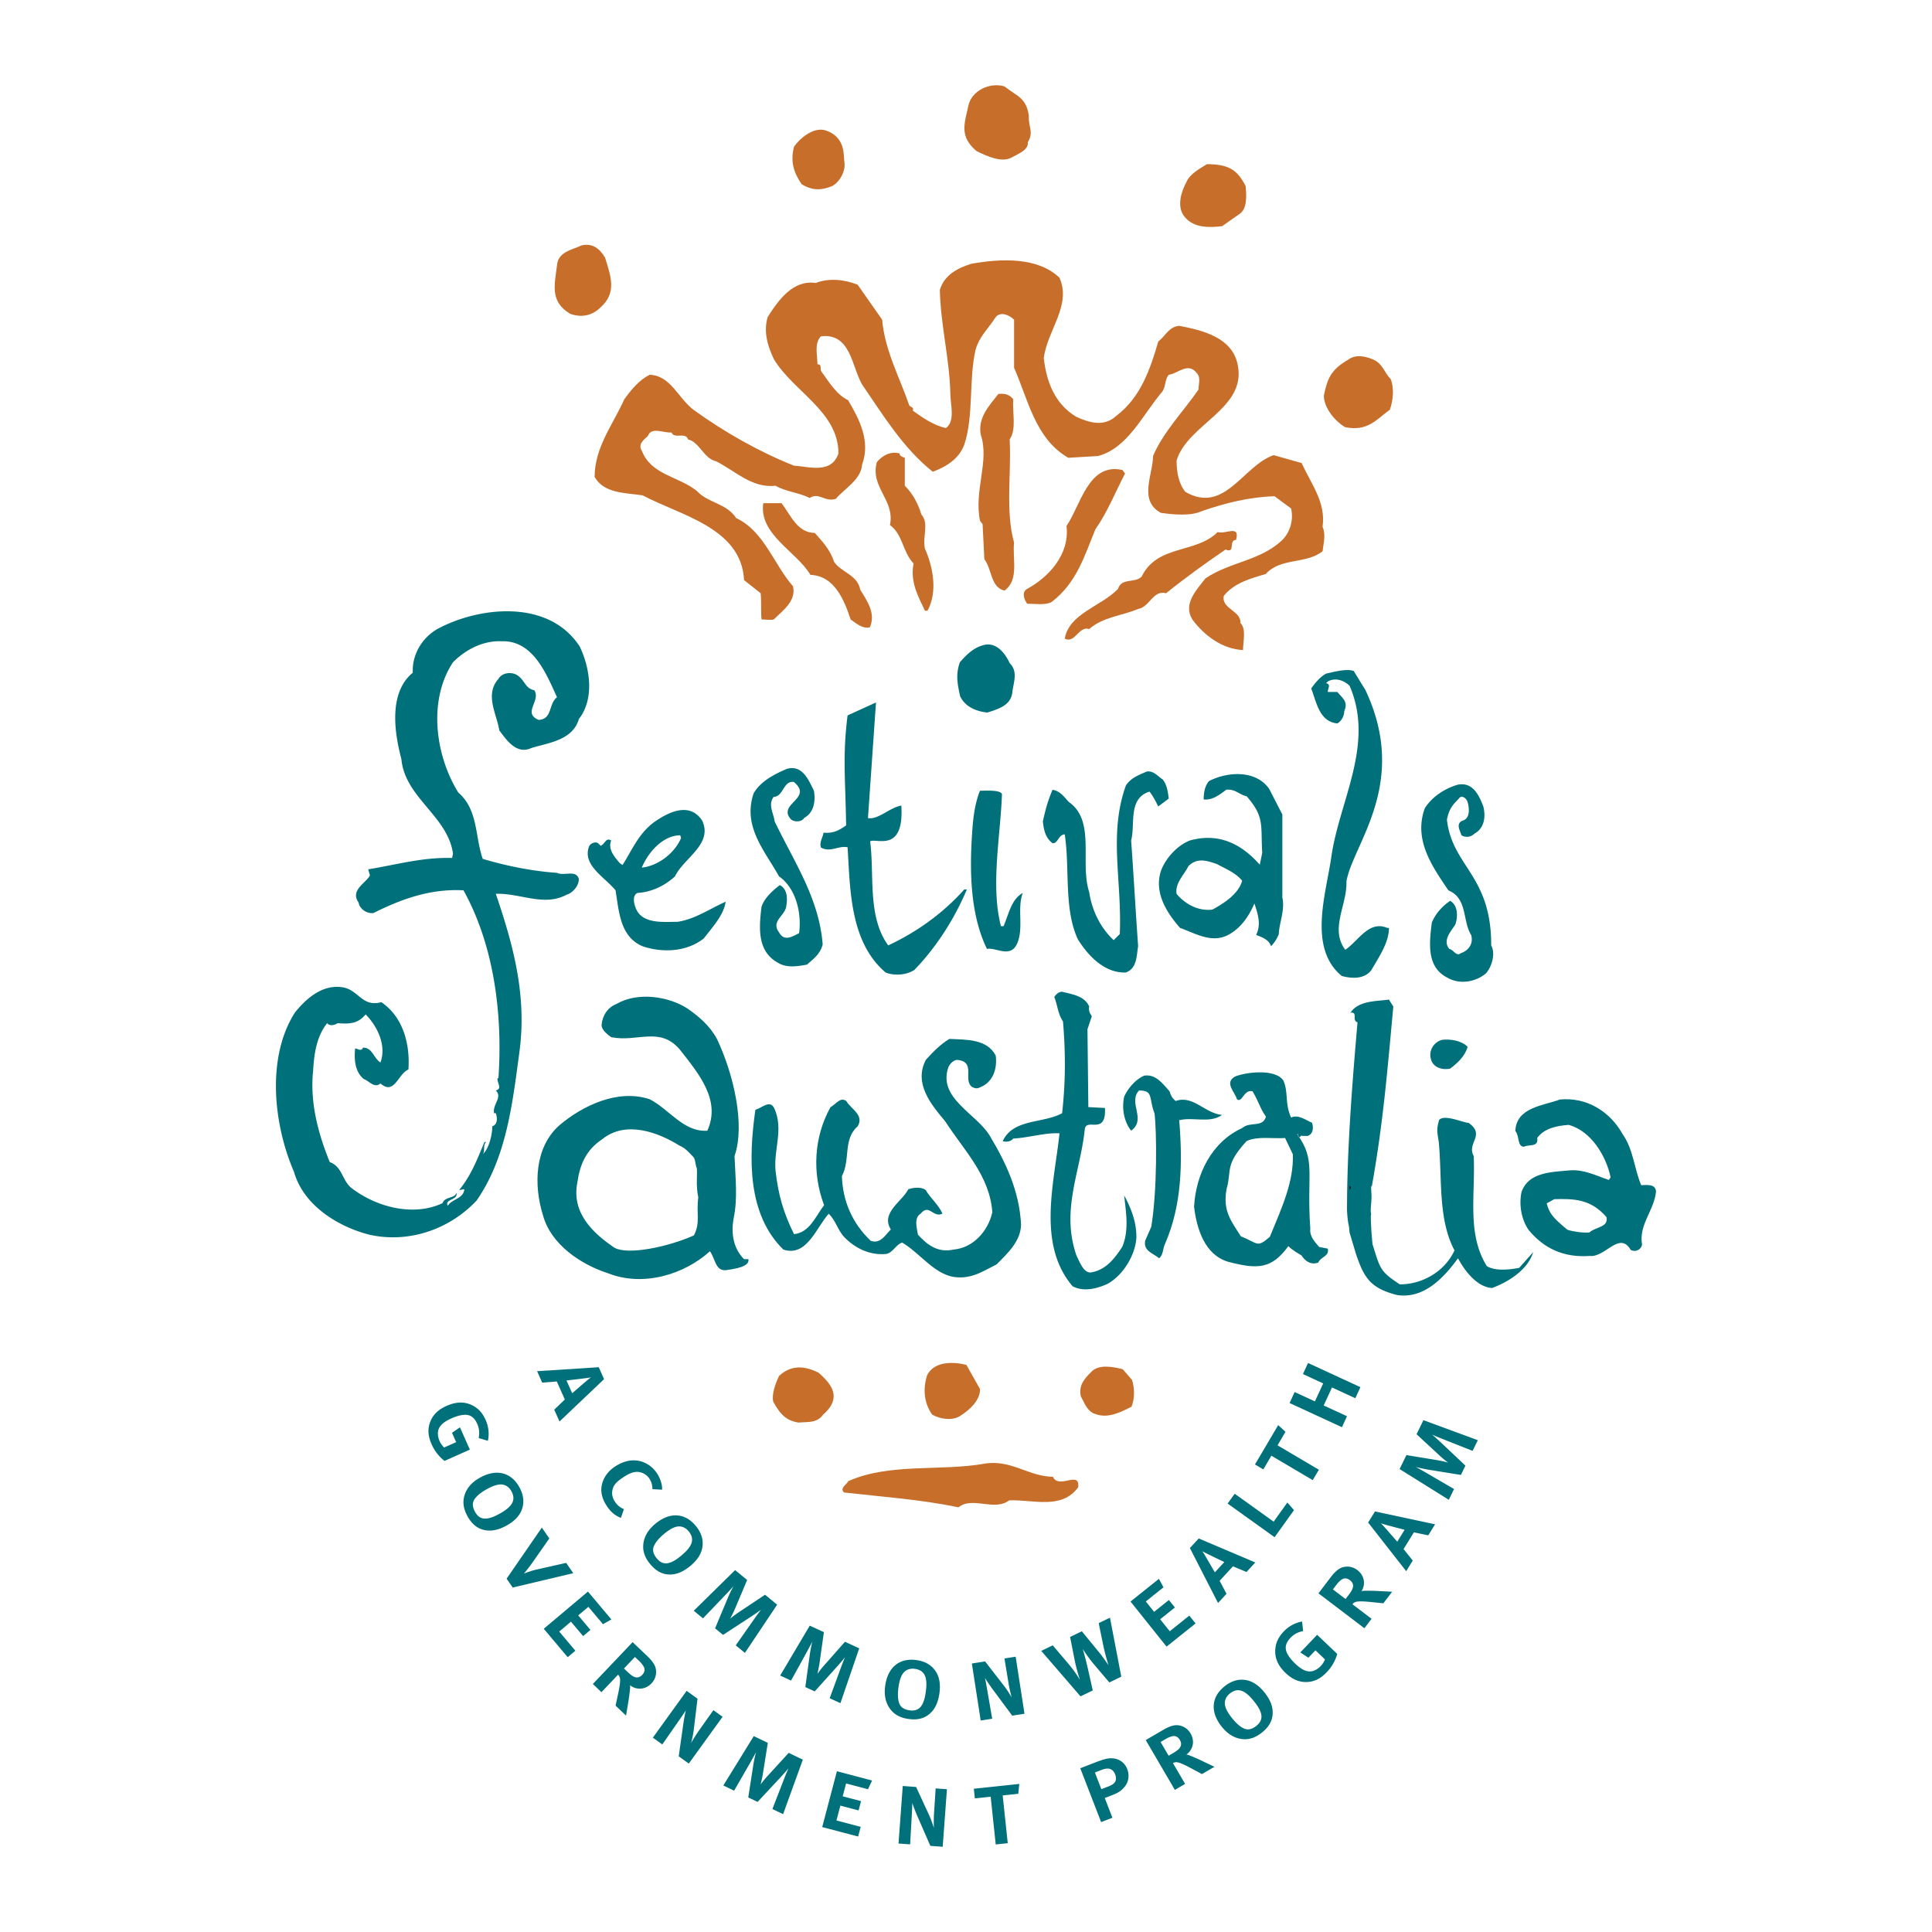 <svg xmlns="http://www.w3.org/2000/svg" width="2500" height="2500" viewBox="0 0 192.756 192.756"><g fill-rule="evenodd" clip-rule="evenodd"><path fill="#fff" d="M0 0h192.756v192.756H0V0z"/><path d="M84.258 16.29c.087.785-.436 1.831-1.221 2.267-1.308.545-2.18.349-3.052-.174-.785-1.133-1.155-2.267-.763-3.75.61-.872 1.896-1.917 3.03-1.656 2.224.653 1.874 2.658 2.006 3.313zM100.213 8.617c1.242 1.002 2.18 1.09 2.441 2.964-.086 1.046.523 1.548-.109 2.616.088.785-1.023 1.177-1.635 1.526-.959.523-2.396-.109-3.486-.654-1.745-1.482-1.2-2.725-.785-4.621.348-1.395 2.091-2.267 3.574-1.831zM124.277 18.556c.088.959.174 2.267-.609 2.79l-1.744 1.221c-1.178.131-2.812.24-3.75-.959-.785-.959-.348-2.441.176-3.4.326-.85 1.373-1.395 2.07-1.831 2.158.021 2.986.522 3.857 2.179zM60.368 25.706c.545 1.788 1.221 3.466-.436 4.948-.785.785-1.832 1.09-3.052.654-2.006-1.221-1.57-2.812-1.308-4.817.087-1.396 1.569-1.569 2.441-2.005 1.134-.263 1.831.348 2.355 1.22zM105.707 27.711c1.221 2.79-1.221 5.231-1.57 8.021.262 2.267 1.047 4.534 3.227 5.842 1.307.61 2.789 1.046 4.01-.087 2.441-1.831 3.4-4.708 4.186-7.411.697-.522 1.047-1.482 2.092-1.569 2.268.436 5.32 1.133 5.842 3.924.873 4.359-4.969 5.841-6.104 9.503 0 1.133.176 2.267.873 3.139 3.924 2.267 5.754-2.616 8.807-3.662l2.789.785c.959 2.092 2.441 3.923 2.094 6.365.348.785.086 1.657 0 2.441-1.658 1.308-4.186.61-5.668 2.267-1.482.436-3.139.872-4.186 2.18-.262 1.308 1.744 1.482 1.656 2.703.611.61.262 1.831.262 2.703-2.006-.087-3.836-1.396-5.057-3.052-.959-1.569.436-2.964 1.309-4.098 2.441-1.657 5.492-1.744 7.672-3.836.785-.785 1.133-2.005.873-3.139l-1.658-1.221c-2.615.087-4.969.698-7.236 1.482-1.133.523-2.877.349-4.098.175-2.268-1.221-.785-3.837-.785-5.668 1.047-2.441 2.965-4.359 4.535-6.626 0-.523.262-1.221-.176-1.657-.871-1.134-1.918.087-2.789.174-.436.523-.262 1.221-.697 1.744-1.92 2.267-3.4 5.58-6.365 6.365l-2.965.175c-3.312-1.918-4.01-5.842-5.406-8.98v-4.796c-.436-.436-1.307-.872-1.83-.261-.785 1.22-1.57 1.831-2.006 3.226-.697 2.964-.174 6.626-1.133 9.503-.523 1.395-1.744 2.18-3.139 2.703-2.965-2.354-4.97-5.667-7.062-8.719-1.046-1.831-1.134-5.144-4.098-4.795-.698.697-.349 1.918-.349 2.79.523 0 .175.523.437.785.698.959 1.482 2.267 2.616 2.79 1.133 1.918 2.267 4.098 1.395 6.452-.087 1.482-1.831 2.441-2.616 3.4-1.133.349-1.657-.698-2.616-.087-.959-.523-2.354-.611-3.4-1.221-2.354.261-4.011-1.482-5.929-2.441-1.221-.262-1.657-1.918-2.79-2.18-.262-.785-1.395 0-1.657-.698-.785.087-2.005-.61-2.354.349-.349.349-1.046.784-.61 1.482.959 2.441 3.662 2.529 5.493 4.011 1.133 1.221 2.964 1.221 3.923 2.703 2.79 1.308 3.75 4.621 5.668 6.801.349 1.482-1.047 2.441-1.918 3.313-.349.087-.785 0-1.22 0-.088-.785 0-1.744-.088-2.616l-1.656-1.308c-.262-5.232-6.365-6.453-10.114-8.458-1.744-.262-3.836-.174-4.795-1.831 0-2.965 1.83-5.231 2.964-7.76.697-.959 1.482-1.918 2.528-2.441 2.093.087 2.791 2.267 4.36 3.487 3.139 2.267 6.539 4.185 10.027 5.58 1.482.088 3.749.872 4.447-1.22 0-4.185-4.534-6.191-6.452-9.417-.61-1.308-1.046-2.703-.61-4.185 1.046-1.657 2.529-3.75 4.795-3.401 1.308-.523 2.877-.349 4.185.175l2.442 3.487c.261 3.052 1.744 5.755 2.703 8.545.087.174.523.174.349.523.959.698 2.093 1.482 3.313 1.744.959-.697.436-2.354.436-3.487-.087-3.488-.959-6.714-1.046-10.289.436-1.482 1.744-2.179 3.139-2.616 2.959-.522 6.621-.696 8.801 1.396zM138.752 37.825c.348.872.26 2.092-.088 3.051-1.309.959-2.223 2.202-4.447 1.744-.959-.523-2.137-1.918-2.137-3.139.35-1.744.742-2.616 2.398-3.575.785-.61 1.832-.349 2.615 0 .874.437 1.048 1.309 1.659 1.919z" fill="#c66e2a"/><path d="M101.086 39.831c-.088 1.395.348 2.964-.35 4.011.174 3.487-.436 7.149.436 10.288-.174 1.657.523 3.75-.959 4.796-1.395-.349-1.221-2.093-2.006-3.139l-.174-3.488-.262-.349c-.609-3.051.959-5.929.088-8.544-.35-1.744.871-2.964 1.744-4.098.698-.088 1.133.087 1.483.523zM90.274 45.672v2.79c.784.785 1.308 1.744 1.656 2.877.785.872.087 2.18.349 3.4.785 1.744 1.308 4.272.261 6.19h-.261c-.698-1.482-1.482-2.877-1.134-4.708-1.133-1.221-1.046-2.877-2.354-3.836.523-2.528-2.005-3.75-1.308-6.278.436-.523 1.221-1.133 2.267-.872 0 .263.262.35.524.437zM112.246 47.242c-.959 1.831-1.744 3.836-2.965 5.58-1.047 2.528-1.832 5.318-4.359 7.236-.611.349-1.656.175-2.441.175-.262-.349-.611-1.134 0-1.482 2.092-1.134 4.271-3.4 3.924-6.277 1.395-2.006 2.18-6.365 5.58-5.58l.261.348zM77.98 50.206c.872 1.133 1.569 2.964 3.313 2.964.784.872 1.569 1.744 1.918 2.877.697 1.047 2.354 1.308 2.616 2.791.697 1.133 1.569 2.354.959 3.749-.698.174-1.308-.349-1.918-.785-.61-1.831-1.569-4.359-4.011-4.447-1.395-2.354-5.144-4.011-4.708-7.149h1.831zM123.318 53.868c-.785 0 0 1.395-1.047.959-1.918 1.308-4.098 2.877-5.928 4.359-1.309-.349-1.656 1.395-2.791 1.569-1.656.698-3.486.785-4.883 2.005-1.045-.349-1.395 1.482-2.439.959.436-2.528 3.66-3.226 5.318-4.97.348-1.134 1.656-.523 2.354-1.22 1.568-3.226 5.406-2.267 7.586-4.447.783.263 2.266-.784 1.83.786z" fill="#c66e2a"/><path d="M57.839 64.505c1.046 2.18 1.482 5.231-.087 7.237-.61 2.093-2.964 2.354-4.708 2.877-1.481.697-2.441-.698-3.226-1.744-.262-1.657-1.482-3.575-.087-5.145.349-.61 1.22-.697 1.743-.436.872.436.872 1.395 1.831 1.569.698 1.046-1.221 2.267.436 2.964 1.395-.087.959-1.57 1.831-2.267-1.046-2.267-2.354-5.667-5.493-5.58-1.831-.087-3.575.785-4.883 2.093-2.528 3.836-1.744 9.329.523 12.991 2.005 1.743 1.656 4.359 2.441 6.626 2.354.698 4.882 1.221 7.411 1.395.698.349 1.918-.349 2.18.611 0 .697-.61 1.395-1.221 1.569-2.267 1.221-4.621-.175-7.062-.087 1.657 4.882 3.139 10.027 2.354 15.781-.697 5.23-1.308 10.551-4.271 14.822-2.791 2.965-6.888 4.271-10.725 3.4-3.052-.785-6.539-2.877-7.498-6.277-2.006-4.621-2.79-11.336.087-15.869 1.046-1.307 2.703-2.877 4.795-2.527 1.569.262 1.918 2.004 3.836 1.48 2.18 1.482 2.877 4.186 2.703 6.715-1.046.436-1.395 2.615-2.79 1.395-.611.523-1.134-.262-1.657-.436-.959-.785-.959-2.094-.872-3.053.262 0 .61.35.785-.086.959 0 1.046 1.045 1.744 1.482.61-1.656-.262-3.576-1.483-4.797-.785.961-1.656.961-2.79.873-.261.174-.785.348-1.046 0-1.046 1.309-1.308 3.051-1.395 4.709-.349 3.225.522 6.363 1.656 9.154 1.221.436 1.221 1.744 2.093 2.527 2.441 1.92 6.19 2.965 9.155 1.57.261-.697 1.221-.436 1.395-1.047.175.785-1.221.611-.872 1.309.436-.697 1.569-.697 1.657-1.656l-.523.086c1.221-1.482 1.831-3.139 2.528-4.795h.174c-.349.262-.087.959-.349 1.221.61-.523.959-1.918.959-2.789.523-.176.523-.785.349-1.309h-.174c-.175-.873.872-1.57.174-2.268.698-.174.087-.785.175-1.221h.087c.436-6.365-.436-13.252-3.488-18.746-3.312-.174-6.19.872-8.98 2.267-.697.087-1.395-.436-1.482-1.046-.872-1.221.697-1.918 1.133-2.703l-.174-.611c2.703-.436 5.406-1.221 8.37-1.133l.087-.436c-.523-3.749-4.796-5.58-5.145-9.417-.697-2.616-1.308-6.626 1.134-8.632-.087-1.831.959-3.575 2.616-4.447 4.187-2.174 10.988-2.871 14.039 1.837zM100.736 66.162c.785.785.459 1.7.283 2.747-.088 1.308-1.023 1.722-2.506 2.18-.959-.087-2.202-.501-2.725-1.635-.262-1.22-.458-2.157-.022-3.378.61-.698 1.308-1.396 2.181-1.657 1.395-.524 2.354.784 2.789 1.743zM136.223 68.835c4.418 9.358-1.264 15.389-1.889 19.109.086 2.354-1.686 4.723-.117 6.815 1.309-.872 2.355-2.964 4.186-2.18h.174c0 1.482-1.045 2.964-1.742 4.186-.699.959-2.006.871-2.965.609-3.4-2.79-1.57-8.195-1.047-11.857.785-5.58 4.359-11.247 1.83-17.089-.521-.522-1.395-.872-2.18-.436l-.174.174c.523.087.174.523.174.872h.959c.467.596 1.119.945.684 1.904 0 .436-.217.945-.684 1.235-1.83-.174-2.092-2.18-2.615-3.488.436-.61.873-1.133 1.482-1.482.785-.174 2.064-.523 2.762-.261l1.162 1.889zM86.597 81.623c1.046.174 2.194-1.075 3.328-1.25.305 4.81-2.572 3.183-3.109 3.575.436 3.401-.291 7.499 1.802 10.375 2.79-1.308 5.406-3.139 7.585-5.58h.261c-1.22 2.877-2.964 5.667-5.231 8.022-.785.523-2.006.609-2.877.262-3.575-3.052-3.531-8.312-3.793-12.498-.959-.175-1.7.552-2.659.029-.174-.523.174-.959.262-1.482.959.087 1.526-.218 2.252-.726-.073-4.65-.363-6.976.145-10.972l2.834-1.293-.8 11.538zM81.206 78.891c.175 1.046 0 2.18-.959 2.703-.261.436-.959.436-1.308.174-1.482-1.569 2.267-2.092.262-3.75-1.046-.174-1.046 1.482-2.005 1.482-.61.785 0 1.656.087 2.441 1.918 4.011 4.446 7.673 4.795 12.294-.261.959-.872 1.395-1.569 2.005-.959.174-2.005.349-2.877-.175-2.093-1.133-1.918-3.487-1.656-5.58.261-.872 1.133-1.657 1.831-2.18.785.436.785 1.395.61 2.267-.261.872-1.481 1.395-.697 2.441.523.959 1.308.436 2.005.087.262-1.918-.261-4.446-2.005-5.667-1.395-2.528-3.662-4.97-2.528-8.283.697-1.221 2.093-1.918 3.313-2.441 1.568-.433 2.178 1.136 2.701 2.182zM115.994 77.758c.438.523.523 1.221.611 1.918l-1.047.784c-.262-.523-.523-1.046-.871-1.482-2.18.698-1.396 3.226-1.832 4.882.262 3.662.436 6.888.697 10.55-.174.959-.086 2.18-1.221 2.616-2.18.086-3.85-1.773-4.809-3.343-1.396-3.052-.771-7.034-1.293-10.434-.611 0-.699.959-1.223.872-.697-.523-.871-1.308-.959-2.18.262-1.134.422-1.846.959-3.139.785.087 1.279.857 1.643 1.221 2.689 1.889 1.061 6.016 2.02 8.98.262 1.744 1.047 3.487 2.441 4.795l.611-.61c.232-5.391-1.135-9.939.609-14.822.523-.785 1.309-1.046 2.094-1.395.699-.085 1.135.525 1.57.787zM147.992 80.46c.264 1.046.088 2.18-.871 2.703-.35.349-.871.436-1.307.175-.176-.523-.611-1.221.174-1.482.697-.262.609-1.221.436-1.831-.088-.349-.609-.785-.871-.349-.699.697-.975 1.075-1.193 2.092.523 4.708 4.434 5.522 4.418 12.555.438.785.088 2.092-.521 2.79-1.047.873-2.617 1.135-3.838.438-2.092-1.047-1.83-3.401-1.568-5.494.348-.872 1.045-1.657 1.83-2.18.785.436.785 1.57.523 2.354-.436.697-1.309 1.569-.609 2.441.436.087.697.785 1.133.437.785-.262 1.307-.959 1.045-1.831-.871-1.395-.348-3.662-2.266-4.447-1.656-2.441-3.488-5.057-2.354-8.195.783-1.221 2.092-2.005 3.312-2.354 1.482-.263 2.092 1.045 2.527 2.178zM99.967 79.225c-.146 4.142-1.148 9.17-.102 13.181h.262c.521-1.221.783-2.703 1.918-3.313-.611 1.569.16 3.604-.625 5.173-.697 1.308-2.078.232-2.951.407-1.656-3.4-1.743-7.672-1.482-11.509.087-1.482.261-2.964.785-4.272.611-.001 2.019-.102 2.195.333zM70.046 81.856c1.133 2.354-1.832 3.749-2.703 5.58-1.047.959-2.354 1.569-3.75 1.656-.523.262-.349 1.046-.174 1.482.61 1.657 2.79 1.395 4.185 1.395 1.744-.262 3.226-1.308 4.795-2.005-.175 1.308-1.308 2.528-2.18 3.662-1.657 1.308-4.011 1.482-6.104.785-2.267-.959-2.354-3.488-2.703-5.581-1.046-1.308-3.401-2.528-2.616-4.446.174-.262.61-.436.872-.262l.262.262c.436-.174.522-.872 1.046-.523-.349.872.349 1.657.872 2.267l.261.174c.959-1.482 1.657-3.313 3.4-4.446 1.311-.872 3.316-1.831 4.537 0zm-2.18 1.482c-1.744 0-3.226 1.743-3.836 3.226 1.656-.174 3.313-1.482 3.923-2.964l-.087-.262zM126.631 78.717l1.309 2.543v8.283c.291 1.235-.35 2.688-.35 3.647a3.677 3.677 0 0 1-.783 1.221c-.176-.611-.785-.872-1.482-1.133.523-1.046.174-2.093-.174-3.139-.523 1.221-1.309 2.441-2.617 3.139-1.656.872-3.312-.175-4.795-.698-1.307-1.482-2.615-3.488-1.918-5.667.436-1.221 1.568-2.528 2.877-3.052 2.791-.785 5.072.232 6.99 2.413l.246-1.192c-.174-2.703.277-3.545-1.555-5.638-.785-.174-1.119-.741-2.033-.654-.699.523-1.381 1.061-2.254.974 0-.61.088-1.308.523-1.831 1.832-.96 4.709-1.135 6.016.784zm-5.231 7.484c-1.047-.349-1.961-.654-2.834.218-.436.872-1.352 1.714-1.178 2.761.873 1.046 2.182 1.744 3.576 1.569 1.133-.61 2.615-1.569 2.965-2.877-.611-.785-1.743-1.236-2.529-1.671zM108.67 100.428c-.086.436.088.697.262.959l-.436 1.307.088 7.762 1.656.086c.152 2.779-1.83.959-2.006 2.092-.436 4.273-2.408 8.088-.838 12.621.348.697.752 1.854 1.535 1.68 1.396-.262 2.256-1.33 3.041-2.551.697-1.656.359-3.467.186-5.123.697 1.309 1.221 2.615 1.221 4.186-.088 1.744-1.309 3.771-2.877 4.643-.959.436-2.354.85-3.488.24-3.574-4.186-1.83-10.289-1.307-15.258-1.396-.088-3.053.436-4.621.523-.262.348-.785.348-1.047.26 1.047-2.266 4.01-1.742 5.928-2.789.35-3.139.35-6.016.088-9.154-.523-.785-.523-1.57-.871-2.441.174-.262.436-.523.783-.523 1.047.259 2.267.433 2.703 1.48zM139.012 100.428c-.609 6.539-1.002 11.523-2.135 17.889-.176 0 .018.871-.055 1.379 0 .492-.127.996-.018 1.453-.088.088.018 1.479.018 1.654l.109 1.307c.783 2.529.762 2.725 2.725 4.033 2.266 0 4.5-1.297 5.459-3.389-1.656-3.141-1.221-7.062-1.568-10.812-.176-1.133-.229-1.242.033-2.201.521-.611 2.408.283 2.932.283 1.744 1.221-.207 2.006.521 3.312.176 3.924-.697 7.76 1.309 10.986.873.523 2.268.35 3.227.174l1.395-1.568c-.523 1.744-2.441 2.965-4.098 3.574-1.482-.086-2.703-1.656-3.4-2.965-1.395 1.918-3.4 4.098-6.104 3.662-2.703-.697-3.281-1.787-4.064-4.053l-.49-1.637-.164-.545-.055-.598c-.109-.492-.164-.928-.197-1.625 0-6.189.523-12.643 1.047-18.746-.609-.174.088-1.045-.697-.959.785-1.221 2.615-1.133 3.836-1.307l.434.699z" fill="#00707b"/><path d="M99.342 105.311c.174 1.307-.262 2.615-1.482 3.139-.35.174-.523.174-.873 0-.958-.697.437-2.529-1.482-2.703-.349 0-.697.348-.872.697-1.134 3.139 2.845 4.664 4.152 6.932 1.57 2.615 2.91 5.449 3.084 8.762 0 1.658-1.307 2.877-2.439 4.012-1.396.697-2.617 1.568-4.448 1.221-1.918-.436-3.226-2.355-4.97-3.4-.61.174-.872.959-1.569 1.133-1.569.174-3.139-.523-4.272-1.744-.61-.697-.785-1.568-1.482-2.266-1.221 1.307-2.18 4.359-4.534 3.574-3.575-3.488-3.487-9.068-2.79-13.951.589-.119 1.46-1.078 1.896-.119.926 2.07-.065 4.043.109 6.137.262 2.439.807 4.305 1.853 6.396 1.57-.174 2.126-1.754 2.997-2.889-1.22-3.225-1.014-6.822.643-9.785.523-.264.959-1.047 1.57-.611.436.785 1.831 1.395 1.133 2.529-1.481 1.307-.697 3.312-1.569 4.969.087 2.529 1.046 4.709 2.877 6.453.958.348 1.482-.611 2.005-1.135-1.046-1.656 1.134-2.789 1.744-4.01.523-.176 1.308-.262 1.744.086.436.785 1.308 1.482 1.657 2.355-.959.436-1.308-1.047-2.18 0-.698.436-.349 1.482-.262 2.092.959 1.047 2.005 1.83 3.575 1.482 1.918-.174 3.412-1.799 3.848-3.717-.262-3.662-2.801-6.135-4.719-9.1-1.396-1.658-3.139-3.75-1.918-6.104.698-.785 1.482-1.57 2.354-2.094 1.742.088 3.747 0 4.62 1.659zM146.424 104.438c-.262.959-1.047 1.656-1.744 2.18-.871.176-1.744-.174-1.918-.959-.262-.871.35-1.744 1.133-1.918.873-.089 1.919.087 2.529.697zM116.691 108.885c.088.348.262.697.611.959 1.744-.611 2.877 1.221 4.621 1.395-1.221.873-2.877.176-4.273.523.35 4.271.262 8.457-1.395 12.293-.262.523-.174 1.135-.609 1.482-.611-.523-1.57-.697-1.396-1.742l.611-1.396c.609-3.662.545-9.568.326-11.312-.6-1.525-.064-2.289-1.547-2.289-1.133 1.221.785 2.877-.785 4.012-.697-.873-.959-2.18-.697-3.4.35-.785 1.133-1.744 2.006-2.094 1.133-.175 1.83.784 2.527 1.569zM71.528 103.652c1.657 3.488 2.845 8.578 1.755 11.684.087 2.268.338 4.186-.098 6.277-.262 1.482 0 2.965 1.046 4.012h.436c.174.785-1.494.992-2.256 1.102-1.046.086-1.057-1.189-1.58-1.887-2.616 2.355-6.714 3.576-10.201 2.18-2.703-.871-5.667-2.877-6.452-5.754-.959-3.053-.828-6.801 1.613-8.98 2.354-2.006 5.885-3.662 9.023-2.615 1.918.959 3.4 3.312 5.755 3.139 1.395-3.053-.872-5.711-2.79-8.152-2.005-2.268-4.185-.654-6.801-1.178-.349-.262-.959-.697-.959-1.221.087-.959.61-1.744 1.482-2.092 2.092-1.221 5.144-.785 7.062.436 1.134.784 2.268 1.743 2.965 3.049zm-3.749 10.639c-2.093-1.309-5.348-2.545-7.702-.625-1.569 1.045-2.209 2.455-2.471 4.287-.61 3.051 1.526 5.057 3.706 6.539 1.384.752 5.392-.104 7.92-1.236.672-1.307.218-2.18.436-3.777-.262-1.221-.073-2.326-.146-2.906-.218-.582-.1-.947-.436-1.236-.435-.437-.697-.784-1.307-1.046z" fill="#00707b"/><path d="M128.049 107.816c.523 1.221.109 2.234.764 3.684.697-.348 1.48.262 2.092.523.174.523.086 1.133-.436 1.309h-.523c-.262-.121-.109.184-.371.098-.174-.088.012-.359-.164-.273 1.92 2.617.928 3.869 1.318 9.418-.086.783.438 1.307.873 1.83l.871.174c.176.785-.697.785-.959 1.395-.785.262-1.318-.195-1.666-.719-.164-.107-.873-.49-1.309-.926-1.656 2.268-3.041 2.344-6.006 1.559-2.354-.697-3.139-3.312-3.4-5.492.176-3.227 1.744-6.453 4.797-7.848.783-.697 2.027 0 2.375-1.133-.611-.873-.654-1.363-1.33-2.529-.871-.262-1.045 1.221-1.568.785-.176-.697-1.309-1.658-.176-2.268 1.046-.436 4.033-.807 4.818.413zm.164 5.723c-1.221.086-2.803-.207-3.848.314-2.201 2.41-1.461 2.922-1.984 4.752-.436 2.268.545 3.324 1.418 4.742 1.742.697 1.58 1.188 2.887.055 1.266-3.031 2.398-5.559 2.301-8.24l-.774-1.623zM46.941 117.777c.174-.785.784-1.307 1.133-2.004-.087.784-.784 1.307-1.133 2.004z" fill="#00707b"/><path d="M134.74 118.389c.088.174-.088.262-.088.348v-.436l.088.088z"/><path d="M161.91 113.189c1.047 1.482 1.135 3.4 1.832 5.057.523 0 1.395-.174 1.482.611-.176 1.918-1.744 3.312-1.396 5.318-.086.523-.697.785-1.133.523-1.133-1.918-2.529.785-4.098.609-2.529.176-4.533-.697-6.104-2.615-.697-1.047-.959-2.441-.697-3.75.697-2.004 2.965-2.004 4.883-2.18 1.395-.086 2.527.523 3.836.959l.174-.262c-.436-2.092-1.918-4.621-4.186-5.23-1.219.088-2.439.35-3.139 1.309.176.959-.871.609-1.307.871-.697 0-.436-1.047-.871-1.57.086-2.354 2.789-2.527 4.445-3.139 2.617-.259 4.973 1.136 6.279 3.489zm-6.834 6.452l-.762.418c.273 1 .588 1.414 2.07 2.635.523.174 1.527.326 2.18.271.697-.609 1.896-.479 1.723-1.525-1.57-1.831-3.303-1.852-5.211-1.799z" fill="#00707b"/><path d="M97.779 138.588c.018 1.053-.93 2.033-2.063 2.73-.785.438-1.918.262-2.703-.174-.901-1.25-.901-2.703-.523-3.924.698-1.395 2.529-1.395 3.924-1.045l1.365 2.413zM112.947 137.68c.262.871.271 1.852-.055 2.67-1.047.523-2.355 1.23-3.662.707-.785-.26-1.047-1.133-1.395-1.742-.262-1.135.436-1.832 1.045-2.441.697-.785 2.18-.523 3.139-.262l.928 1.068zM81.678 136.959c.988.902 2.567 2.346.436 4.186-.61.871-1.569.697-2.441.785-1.133-.174-1.802-.727-2.528-2.092-.174-.699.232-1.861.582-2.559 1.219-1.133 2.556-1.017 3.951-.32zM105.045 147.336c.611 1.307 2.703-.699 2.529 1.045-1.656 2.268-4.447 1.221-6.889 1.309-1.482 1.133-3.662-.436-5.057.697-3.749-.785-7.585-1.047-11.421-1.482-.436-.436.174-.697.436-1.133 4.098-1.832 9.154-.959 13.601-1.744 2.615-.436 4.447 1.308 6.801 1.308z" fill="#c66e2a"/><path d="M55.296 140.646l1.057-1.018-.8-1.797-1.459.113-.507-1.141 6.15-.395.53 1.191-4.445 4.225-.526-1.178zm3.666-3.226c-.325.074-2.083.262-2.441.314l.565 1.27c.294-.248 1.6-1.4 1.876-1.584zM60.526 150.232c-.437-.674-.622-1.344-.492-2.021.15-.77.605-1.426 1.363-1.916.62-.4 1.211-.588 1.802-.594.937-.01 1.822.479 2.364 1.318.33.512.528 1.158.495 1.607l-.963-.051a1.913 1.913 0 0 0-.295-1.037 1.507 1.507 0 0 0-1.18-.688c-.389-.02-.815.139-1.345.48-.684.443-1.002.752-1.135 1.188-.133.434-.077.863.207 1.301.224.348.498.57.899.752l-.296.863c-.556-.196-1.03-.588-1.424-1.202zM64.18 154.111c.068-.779.468-1.471 1.185-2.07 1.433-1.201 2.946-1.123 4.035.176.587.699.793 1.42.675 2.158-.102.639-.48 1.254-1.171 1.834-.7.586-1.357.869-2.014.881-.742.012-1.394-.293-2.001-1.018-.547-.65-.768-1.287-.709-1.961zm2.762 1.756c.32-.127.631-.33 1.047-.68.475-.398.774-.734.935-1.068.227-.473.142-.912-.228-1.354-.321-.385-.755-.545-1.196-.445-.37.084-.777.326-1.26.73-.549.461-.879.879-1.02 1.254-.142.389-.022.783.312 1.184.385.459.826.614 1.41.379zM73.406 164.156l1.857-2.648c.224-.322.524-.723.661-.904a21.47 21.47 0 0 1-.925.645l-2.859 1.865-.796-.656 1.292-3.086c.144-.348.416-.883.54-1.117-.138.168-.522.582-.817.889l-2.221 2.32-.922-.76 4.128-4.055 1.199.986-1.199 2.84c-.164.387-.397.84-.502 1.035.148-.145.594-.48.928-.699l2.559-1.705 1.207.994-3.216 4.809-.914-.753zM82.776 169.434l1.116-3.037c.133-.369.322-.832.407-1.043-.121.16-.457.555-.729.861l-2.285 2.535-.938-.43.456-3.314c.05-.371.176-.959.235-1.219-.09.197-.355.697-.561 1.068l-1.552 2.814-1.086-.498 2.95-4.979 1.412.646-.431 3.051c-.06.416-.168.914-.22 1.131.106-.18.45-.619.718-.914l2.035-2.305 1.421.652-1.875 5.471-1.073-.49zM88.835 170.537c-.476-.623-.646-1.4-.522-2.326.247-1.852 1.417-2.812 3.095-2.588.904.121 1.542.512 1.952 1.137.355.541.491 1.248.372 2.143-.121.902-.416 1.555-.893 2.006-.539.508-1.225.723-2.161.598-.84-.112-1.432-.433-1.843-.97zm3.22-.566c.15-.309.242-.67.314-1.207.082-.613.076-1.064-.03-1.418-.152-.502-.511-.77-1.081-.846-.495-.066-.923.107-1.181.479-.217.311-.354.764-.438 1.387-.095.711-.056 1.242.092 1.613.157.383.512.594 1.029.662.592.08 1.022-.104 1.295-.67zM100.988 171.17l-1.791-2.416c-.387-.512-.803-1.129-.924-1.352.076.35.189 1.014.289 1.592l.43 2.484-1.148.178-.881-5.689 1.321-.205 1.826 2.355c.385.49.664.953.816 1.227-.068-.297-.229-.91-.314-1.469l-.396-2.412 1.117-.172.881 5.689-1.226.19zM111.871 167.281l-1.193.576-1.539-1.812a14.23 14.23 0 0 1-1.107-1.518c.07.244.297 1.039.467 1.789l.527 2.34-1.223.59-3.916-4.537 1.145-.553 1.51 1.779a12.109 12.109 0 0 1 1.201 1.664c-.092-.293-.354-1.109-.518-1.945l-.463-2.334 1.174-.566 1.672 2.039c.373.447.82 1.1.986 1.344a22.092 22.092 0 0 1-.512-1.936l-.465-2.26 1.125-.543 1.129 5.883zM116.389 164.285l-3.596-4.5 2.834-2.265.455.847-1.766 1.41.829 1.037 1.476-1.181.598.748-1.469 1.174.957 1.195 1.951-1.561.625.782-2.894 2.314zM124.367 156.838l-1.354-.564-1.33 1.445.686 1.293-.844.92-2.809-5.482.883-.959 5.641 2.396-.873.951zm-4.414-2.08c.195.27 1.066 1.807 1.256 2.113l.941-1.023c-.345-.17-1.921-.909-2.197-1.09zM129.104 150.664l-1.938 2.703-4.684-3.357.704-.981 3.886 2.787 1.369-1.908.663.756zM128.254 142.852l-.795 1.347 4.125 2.434-.613 1.039-4.125-2.436-.805 1.366-.832-.491 2.318-3.927.727.668zM135.219 139.502l-2.326-1.074-.829 1.795 2.327 1.072-.504 1.096-5.225-2.412.504-1.094 2.022.931.828-1.793-2.022-.933.51-1.104 5.225 2.412-.51 1.104zM43.058 144.084c-.393-.885-.399-1.619-.095-2.324.287-.664.79-1.137 1.594-1.494 1.052-.469 1.926-.43 2.741.039.498.291.876.74 1.15 1.355.305.686.38 1.389.227 2.088l-.917-.271c.085-.5.076-.924-.146-1.42-.287-.646-.702-.938-1.292-.9-.371.021-.794.139-1.291.359-.824.367-1.236.777-1.322 1.279-.052.309.005.652.155.988.119.27.28.471.448.633l1.201-.533-.415-.934.792-.543.989 2.223-2.53 1.127a4.308 4.308 0 0 1-1.289-1.672zM46.328 149.242c.214-.754.736-1.357 1.552-1.812 1.632-.91 3.103-.549 3.928.93.445.797.513 1.543.258 2.246-.22.607-.707 1.141-1.494 1.58-.797.445-1.495.598-2.143.486-.73-.127-1.313-.549-1.774-1.373-.413-.74-.511-1.406-.327-2.057zm2.383 2.24c.337-.064.681-.207 1.155-.471.541-.303.898-.576 1.118-.873.312-.424.311-.871.03-1.373-.244-.436-.639-.676-1.09-.66-.378.012-.824.174-1.374.48-.626.35-1.028.699-1.236 1.039-.212.355-.169.766.084 1.221.291.522.696.757 1.313.637zM51.154 158.391l-.61-.885 3.515-5.098.746 1.082-1.727 2.469c-.298.428-.667.867-.807 1.029.225-.074.722-.273 1.235-.389l2.98-.67.708 1.029-6.04 1.433zM54.252 162.502l4.408-3.709 2.337 2.777-.836.477-1.455-1.731-1.015.854 1.218 1.447-.732.615-1.211-1.437-1.172.986 1.61 1.912-.765.645-2.387-2.836zM61.416 170.17l.227-1.059c.234-1.082.242-1.375.22-1.635a.662.662 0 0 0-.202-.389l-1.655 1.742-.858-.818 3.97-4.174 1.409 1.342c.552.523.87.961.92 1.43.059.506-.099.971-.451 1.342-.614.645-1.497.689-2.141.184.018.092.021.23.002.377-.031.301-.087.801-.168 1.266l-.227 1.389-1.046-.997zm1.931-4.854l-1.093 1.15.378.359c.362.344.612.508.859.531.208.018.405-.064.592-.26.24-.252.294-.547.125-.842a2.483 2.483 0 0 0-.444-.543l-.417-.395zM67.716 175.229l.422-2.979c.084-.635.223-1.367.292-1.611-.192.305-.578.855-.912 1.338l-1.44 2.068-.942-.68 3.371-4.668 1.083.781-.355 2.961a9.918 9.918 0 0 1-.28 1.445c.161-.26.477-.809.807-1.266l1.413-1.994.917.66-3.371 4.668-1.005-.723zM77.063 180.486l1.17-3.016c.14-.365.336-.826.425-1.037-.124.158-.467.547-.744.848l-2.33 2.496-.93-.445.514-3.307c.057-.369.193-.955.257-1.213-.094.195-.367.689-.58 1.059l-1.601 2.785-1.077-.518 3.038-4.926 1.4.672-.484 3.043c-.066.414-.184.912-.239 1.125.108-.176.461-.609.733-.9l2.075-2.268 1.41.676-1.969 5.44-1.068-.514zM82.032 182.287l1.467-5.57 3.51.924-.409.871-2.186-.576-.338 1.283 1.829.48-.243.926-1.819-.479-.39 1.481 2.417.637-.254.966-3.584-.943zM92.819 184.16l-1.202-2.756c-.262-.586-.526-1.279-.595-1.523a49.81 49.81 0 0 1-.076 1.615l-.142 2.516-1.158-.084.422-5.74 1.333.098 1.249 2.705c.263.564.432 1.078.519 1.379.001-.305-.018-.938.023-1.502l.158-2.438 1.126.082-.423 5.74-1.234-.092zM101.594 178.967l-1.555.164.504 4.764-1.199.126-.504-4.763-1.578.168-.102-.963 4.537-.481-.103.985zM112.211 178.258c-.348.426-.67.621-1.258.848l-.73.283.762 1.967-1.125.436-2.08-5.373 1.551-.602c1.023-.396 1.354-.418 1.74-.381a1.642 1.642 0 0 1 1.395 1.068c.261.68.096 1.338-.255 1.754zm-2.973-1.414l.643 1.662.74-.285c.406-.158.598-.326.684-.557.066-.189.039-.412-.057-.654-.098-.254-.252-.416-.449-.502-.236-.096-.516-.068-.902.08l-.659.256zM119.918 177l-.955-.512c-.973-.525-1.252-.615-1.508-.666a.662.662 0 0 0-.428.086l1.211 2.072-1.021.598-2.906-4.971 1.68-.98c.656-.385 1.166-.568 1.629-.486.502.084.904.363 1.162.805.449.77.248 1.629-.418 2.107.094.008.227.043.361.102.281.113.746.307 1.17.514l1.27.604-1.247.727zm-4.125-3.201l.801 1.369.451-.264c.43-.252.656-.447.748-.678.076-.193.053-.406-.086-.641-.174-.301-.441-.434-.771-.355a2.445 2.445 0 0 0-.645.277l-.498.292zM123.949 173.51c-.779-.084-1.461-.498-2.047-1.225-1.172-1.455-1.062-2.967.258-4.029.711-.572 1.434-.764 2.17-.631.635.115 1.242.506 1.809 1.207.572.711.84 1.373.838 2.031-.002.74-.32 1.387-1.055 1.979-.66.531-1.301.74-1.973.668zm1.809-2.725c-.121-.322-.318-.637-.658-1.061-.389-.482-.719-.787-1.049-.955-.469-.236-.908-.16-1.357.201-.389.312-.561.744-.469 1.186.076.371.311.783.705 1.273.449.559.861.896 1.23 1.045.387.15.785.039 1.191-.289.465-.374.629-.812.407-1.4zM132.361 166.842c-.666.701-1.342.986-2.111.975-.721-.014-1.352-.299-1.988-.904-.832-.795-1.129-1.617-1.006-2.549.078-.57.35-1.092.814-1.58a3.299 3.299 0 0 1 1.842-1.004l.1.949c-.496.111-.885.283-1.258.676-.488.512-.598 1.006-.34 1.537.162.334.432.68.824 1.055.652.621 1.188.848 1.686.736.305-.07.6-.254.855-.521.201-.211.326-.438.414-.654l-.951-.906-.705.738-.803-.525 1.678-1.762 2.004 1.91a4.258 4.258 0 0 1-1.055 1.829zM138.018 159.959l-1.076-.109c-1.102-.113-1.393-.088-1.648-.037a.632.632 0 0 0-.361.242l1.91 1.453-.717.941-4.582-3.482 1.176-1.549c.459-.605.859-.969 1.318-1.07a1.62 1.62 0 0 1 1.383.299c.709.539.852 1.412.418 2.105.09-.027.227-.045.375-.043.301-.002.805 0 1.273.027l1.406.072-.875 1.151zm-5.034-1.383l1.264.959.314-.414c.303-.398.438-.664.434-.912-.004-.209-.107-.396-.324-.561-.275-.211-.574-.232-.85-.031a2.425 2.425 0 0 0-.488.5l-.35.459zM142.5 153.18l-1.436-.297-1.031 1.672.918 1.141-.654 1.062-3.797-4.852.684-1.109 5.994 1.283-.678 1.1zm-4.729-1.203c.242.225 1.391 1.57 1.637 1.836l.729-1.184c-.373-.102-2.061-.529-2.366-.652zM146.922 144.752l-3.008-1.188c-.367-.141-.826-.34-1.035-.43.156.125.545.471.844.748l2.482 2.344-.451.928-3.303-.533a16.286 16.286 0 0 1-1.213-.264c.195.096.689.371 1.057.586l2.775 1.617-.521 1.074-4.91-3.064.68-1.396 3.041.5c.412.068.91.189 1.123.246-.176-.109-.607-.465-.896-.738l-2.256-2.088.684-1.406 5.428 2-.521 1.064z" fill="#00707b"/></g></svg>